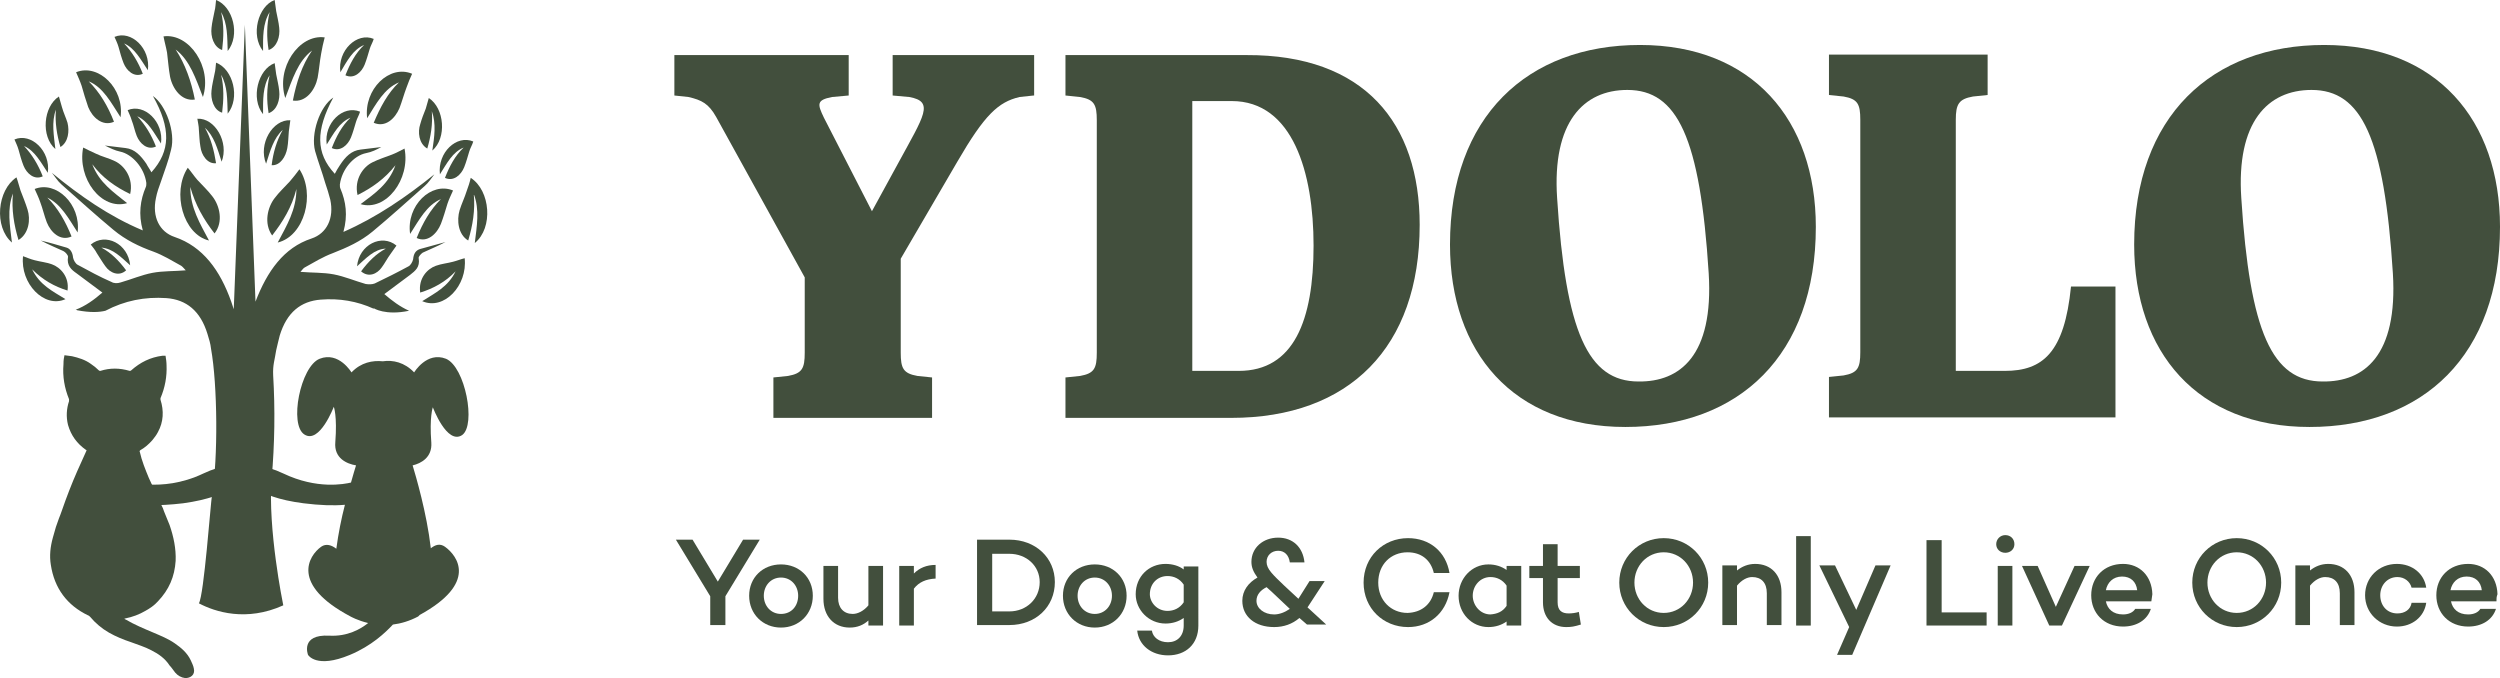 <?xml version="1.0" encoding="UTF-8"?> <svg xmlns="http://www.w3.org/2000/svg" xmlns:xlink="http://www.w3.org/1999/xlink" version="1.1" id="Layer_1" x="0px" y="0px" viewBox="0 0 494.76 134.2" style="enable-background:new 0 0 494.76 134.2;" xml:space="preserve"> <style type="text/css"> .st0{fill:#424F3D;} </style> <path class="st0" d="M204.56,18.9l-2.8,0.3c-4.2,1-6.9,3.5-12.3,12.8l-11.2,19.2v18.6c0,3.1,0.5,4.1,3.3,4.6l2.9,0.3v8h-31.4v-8 l2.9-0.3c2.8-0.5,3.3-1.5,3.3-4.6V54.9l-17.5-31.7c-1.5-2.7-2.9-3.4-5.5-4l-2.8-0.3v-8h34.5v8l-3.3,0.3c-3.1,0.6-2.9,1.4-1.6,4.1 l9.5,18.5l5.3-9.7c5-9.2,7.1-12,2.1-12.9l-3.3-0.3v-8h28v8C204.66,18.9,204.56,18.9,204.56,18.9z"></path> <path class="st0" d="M280.96,44.5c0,24.2-13.9,38.2-37.3,38.2h-32.8v-8l2.9-0.3c2.8-0.5,3.3-1.5,3.3-4.6v-46c0-3.1-0.5-4.1-3.3-4.6 l-2.9-0.3v-8h35.8C270.06,10.8,280.96,24.4,280.96,44.5z M259.96,48.6c0-14.4-4.1-28.6-16.2-28.6h-7.8v53.4h9.2 C256.06,73.4,259.96,63.4,259.96,48.6z"></path> <path class="st0" d="M286.96,48.4c0-25.4,15.4-39.5,37.6-39.5c22.3,0,34.8,14.9,34.8,36c0,25.4-15.2,39.6-37.7,39.6 C299.46,84.5,286.96,69.7,286.96,48.4z M338.16,54.1c-1.7-26.9-6.2-36.3-16.1-36.3c-8.7,0-14.9,6.4-13.9,21.4 c1.7,26.5,6.1,36.3,16.1,36.3C332.46,75.6,339.16,70.4,338.16,54.1z"></path> <path class="st0" d="M418.66,56.7v25.9h-56.7v-8l2.9-0.3c2.8-0.5,3.3-1.5,3.3-4.6v-46c0-3.1-0.5-4.1-3.3-4.6l-2.9-0.3v-8h31.4v8 l-2.9,0.3c-2.8,0.5-3.4,1.5-3.4,4.6v49.7h9.7c7.5,0,11.8-3.6,13.1-16.7L418.66,56.7L418.66,56.7z"></path> <path class="st0" d="M422.36,48.4c0-25.4,15.4-39.5,37.6-39.5c22.3,0,34.8,14.9,34.8,36c0,25.4-15.2,39.6-37.7,39.6 C434.86,84.5,422.36,69.7,422.36,48.4z M473.56,54.1c-1.7-26.9-6.2-36.3-16.1-36.3c-8.7,0-14.9,6.4-13.9,21.4 c1.7,26.5,6.1,36.3,16.1,36.3C467.86,75.6,474.56,70.4,473.56,54.1z"></path> <g> <g> <g> <path class="st0" d="M33.66,15.2c0.5,2.4,2.3,4.9,4.9,4.5c-0.7-3.6-1.9-7-3.8-9.9c2.8,2.1,4,5.8,5.4,9.4c1.9-5.9-2.7-12.7-7.8-12 c0.2,1.1,0.5,2.1,0.7,3.2C33.26,11.9,33.36,13.6,33.66,15.2z"></path> <path class="st0" d="M25.76,38.4c0.7-3.1-1.1-5.6-3-6.5c-1.2-0.6-2.6-0.9-3.8-1.5c-0.9-0.4-1.7-0.8-2.5-1.2 c-1.2,6.1,3.6,12.5,8.7,11c-2.7-2.2-5.5-4-6.9-7.7C20.26,35.2,22.86,37,25.76,38.4z"></path> <path class="st0" d="M10.26,52.3c-1.1-0.4-2.3-0.5-3.4-0.8c-0.8-0.2-1.5-0.5-2.3-0.8c-0.6,5.4,4.2,10.4,8.4,8.5 c-2.6-1.6-5.1-2.8-6.6-5.9c2.1,2.1,4.4,3.4,7,4.2C13.76,54.8,11.96,52.9,10.26,52.3z"></path> <path class="st0" d="M39.06,23.5c0.1,0.7,0.3,1.5,0.3,2.2c0.1,1.1,0.1,2.2,0.3,3.3c0.2,1.7,1.4,3.5,3.1,3.3c-0.4-2.5-1-4.9-2.2-7 c1.8,1.6,2.5,4.2,3.3,6.7C45.36,28.2,42.56,23.3,39.06,23.5z"></path> <path class="st0" d="M17.46,21.2c0.8,2,2.8,3.9,5.1,2.9c-1.2-3.1-2.8-5.8-5-8c2.9,1.2,4.4,4.2,6.3,7.1c0.8-5.7-4.4-10.7-8.8-8.9 c0.4,0.9,0.8,1.8,1.1,2.7C16.56,18.4,16.96,19.8,17.46,21.2z"></path> <path class="st0" d="M31.86,28.4c0.6-4.3-3.3-8-6.6-6.6c0.3,0.7,0.6,1.3,0.8,2c0.4,1,0.6,2.1,1,3.1c0.6,1.5,2.1,2.9,3.8,2.1 c-0.9-2.3-2.1-4.3-3.7-6C29.36,24,30.46,26.3,31.86,28.4z"></path> <path class="st0" d="M10.96,29.5c-0.3-2.7-0.8-5.3,0.1-7.8c-0.2,2.6,0.2,5,0.9,7.4c1.6-1,1.8-3.2,1.4-4.8c-0.3-1-0.8-2-1.1-3.1 c-0.2-0.7-0.4-1.4-0.6-2.1C8.56,21.1,8.06,27,10.96,29.5z"></path> <path class="st0" d="M24.46,12.5c0.6,1.5,2.1,2.9,3.8,2.1c-0.9-2.3-2.1-4.3-3.7-6c2.1,0.9,3.3,3.2,4.7,5.3c0.6-4.3-3.3-8-6.6-6.6 c0.3,0.7,0.6,1.3,0.8,2C23.76,10.4,24.06,11.5,24.46,12.5z"></path> <path class="st0" d="M5.46,41.5c-0.4-1.3-0.9-2.5-1.4-3.8c-0.3-0.9-0.5-1.8-0.8-2.6c-3.8,2.5-4.5,9.8-0.9,12.9 c-0.4-3.4-1-6.6,0.2-9.7c-0.3,3.2,0.2,6.2,1.1,9.2C5.76,46.2,6.06,43.4,5.46,41.5z"></path> <path class="st0" d="M15.36,46c0.7-5.6-4.3-10.3-8.5-8.6c0.4,0.9,0.8,1.7,1.1,2.6c0.5,1.3,0.8,2.7,1.3,4c0.8,2,2.7,3.8,4.9,2.8 c-1.2-3-2.7-5.6-4.8-7.7C12.06,40.4,13.56,43.2,15.36,46z"></path> <path class="st0" d="M17.96,48.4c0.4,0.5,0.9,1.1,1.2,1.7c0.6,0.9,1.1,1.8,1.7,2.6c0.9,1.3,2.7,2.1,4.1,0.8 c-1.4-1.9-3-3.5-4.9-4.5c2.3,0.2,3.9,1.9,5.7,3.5C25.36,48.2,20.86,46,17.96,48.4z"></path> <path class="st0" d="M4.66,32.8c0.6,1.5,2.1,2.9,3.8,2.1c-0.9-2.3-2.1-4.3-3.7-6c2.1,0.9,3.3,3.2,4.7,5.3c0.6-4.3-3.3-8-6.6-6.6 c0.3,0.7,0.6,1.3,0.8,2C3.96,30.7,4.26,31.8,4.66,32.8z"></path> <path class="st0" d="M42.06,38.9c-0.9-1.2-2-2.2-3-3.3c-0.7-0.8-1.2-1.6-1.9-2.4c-3.2,4.9-0.9,13.2,4.2,14.4 c-1.8-3.4-3.7-6.5-3.7-10.6c1,3.6,2.7,6.5,4.8,9.2C44.26,43.9,43.46,40.7,42.06,38.9z"></path> <path class="st0" d="M61.76,10c-2,2.9-3.1,6.3-3.8,9.9c2.6,0.4,4.4-2.1,4.9-4.5c0.3-1.6,0.4-3.2,0.7-4.8c0.2-1.1,0.4-2.1,0.7-3.2 c-5.1-0.7-9.7,6.1-7.8,12C57.86,15.7,58.96,12.1,61.76,10z"></path> <path class="st0" d="M71.36,40.4c5,1.5,9.9-4.9,8.7-11c-0.8,0.4-1.7,0.9-2.5,1.2c-1.3,0.5-2.6,0.9-3.8,1.5 c-1.9,0.9-3.7,3.4-3,6.5c2.8-1.4,5.4-3.2,7.5-5.9C76.96,36.4,74.16,38.3,71.36,40.4z"></path> <path class="st0" d="M89.66,51.8c-1.1,0.3-2.3,0.4-3.4,0.8c-1.7,0.6-3.5,2.5-3.1,5.3c2.6-0.8,5-2.1,7-4.2 c-1.5,3.1-4.1,4.3-6.6,5.9c4.3,1.9,9-3.1,8.4-8.5C91.16,51.3,90.46,51.6,89.66,51.8z"></path> <path class="st0" d="M56.86,29.3c0.2-1.1,0.2-2.2,0.3-3.3c0.1-0.7,0.2-1.5,0.3-2.2c-3.5-0.2-6.4,4.7-4.8,8.6 c0.8-2.5,1.5-5.1,3.3-6.7c-1.2,2.1-1.9,4.5-2.2,7C55.46,32.8,56.56,31,56.86,29.3z"></path> <path class="st0" d="M72.66,23.4c1.8-2.9,3.4-5.9,6.3-7.1c-2.2,2.1-3.7,4.9-5,8c2.3,1,4.2-0.8,5.1-2.9c0.5-1.3,0.9-2.8,1.4-4.1 c0.3-0.9,0.7-1.8,1.1-2.7C77.06,12.7,71.96,17.7,72.66,23.4z"></path> <path class="st0" d="M64.66,28.6c1.4-2.2,2.5-4.4,4.7-5.3c-1.7,1.6-2.8,3.7-3.7,6c1.7,0.8,3.2-0.6,3.8-2.1c0.4-1,0.7-2.1,1-3.1 c0.2-0.7,0.6-1.3,0.8-2C67.86,20.7,64.06,24.4,64.66,28.6z"></path> <path class="st0" d="M84.56,29.4c0.7-2.4,1.1-4.8,0.9-7.4c0.9,2.5,0.5,5.1,0.1,7.8c2.9-2.5,2.4-8.4-0.7-10.4 c-0.2,0.7-0.4,1.4-0.6,2.1c-0.4,1-0.8,2-1.1,3.1C82.66,26.1,82.86,28.4,84.56,29.4z"></path> <path class="st0" d="M72.06,8.9c-1.7,1.6-2.8,3.7-3.7,6c1.7,0.8,3.2-0.6,3.8-2.1c0.4-1,0.7-2.1,1-3.1c0.2-0.7,0.6-1.3,0.8-2 c-3.3-1.4-7.2,2.3-6.6,6.6C68.66,12.1,69.86,9.8,72.06,8.9z"></path> <path class="st0" d="M93.16,35.2c-0.2,0.9-0.5,1.8-0.8,2.6c-0.4,1.3-1,2.5-1.4,3.8c-0.6,2-0.3,4.8,1.7,6c0.9-3,1.4-6,1.1-9.2 c1.2,3.1,0.6,6.4,0.2,9.7C97.66,45.1,97.06,37.7,93.16,35.2z"></path> <path class="st0" d="M87.26,44.3c0.5-1.3,0.9-2.7,1.3-4c0.3-0.9,0.7-1.7,1.1-2.6c-4.3-1.8-9.3,3-8.5,8.6c1.8-2.8,3.3-5.7,6.1-6.9 c-2.1,2.1-3.6,4.7-4.8,7.7C84.56,48.1,86.46,46.3,87.26,44.3z"></path> <path class="st0" d="M71.46,53.7c1.5,1.3,3.2,0.5,4.1-0.8c0.6-0.8,1.1-1.8,1.7-2.6c0.4-0.6,0.8-1.1,1.2-1.7 c-2.9-2.4-7.4-0.2-7.8,4.1c1.8-1.6,3.4-3.4,5.7-3.5C74.46,50.2,72.86,51.8,71.46,53.7z"></path> <path class="st0" d="M87.06,34.5c1.4-2.2,2.5-4.4,4.7-5.3c-1.7,1.6-2.8,3.7-3.7,6c1.7,0.8,3.2-0.6,3.8-2.1c0.4-1,0.7-2.1,1-3.1 c0.2-0.7,0.6-1.3,0.8-2C90.36,26.6,86.56,30.2,87.06,34.5z"></path> <path class="st0" d="M59.26,33.5c-0.6,0.8-1.2,1.6-1.9,2.4c-1,1.1-2.1,2.1-3,3.3c-1.4,1.8-2.2,5-0.5,7.4c2.1-2.7,3.9-5.6,4.8-9.2 c0,4.1-1.9,7.2-3.7,10.6C60.26,46.7,62.46,38.4,59.26,33.5z"></path> <path class="st0" d="M83.66,50c1.5-0.7,3-1.3,4.5-2.1c-1.7,0.5-3.4,0.9-5.1,1.4c-0.8,0.3-1.2,0.9-1.3,2c-0.1,0.5-0.5,1.2-0.9,1.4 c-2.2,1.2-4.4,2.3-6.7,3.4c-0.5,0.2-1.2,0.2-1.8,0.1c-2.1-0.6-4.2-1.5-6.3-1.9c-2.1-0.4-4.3-0.3-6.6-0.5c0.3-0.3,0.6-0.8,0.9-0.9 c1.8-1,3.6-2.1,5.5-2.8c2.8-1.1,5.5-2.3,7.9-4.3c3.5-2.9,6.9-6,10.3-9c0.7-0.6,1.3-1.5,1.9-2.3c-5.6,4.5-11.4,8.5-18,11.4 c0.9-3.3,0.5-6-0.6-8.6c-0.1-0.2-0.1-0.5-0.1-0.8c0.4-3,2.7-5.7,5.2-6.2c1.1-0.2,2.1-0.7,3-1.2c-1.4,0.2-2.7,0.3-4.1,0.5 c-1.8,0.2-3,1.4-4.1,3.1c-0.4,0.6-0.7,1.1-1,1.7c-3.8-4.1-3.8-8.6-0.3-15.1c-2.7,1.8-4.5,7.2-3.6,10.6c0.6,2.1,1.4,4.2,2,6.3 c0.4,1.1,0.7,2.2,1,3.3c0.8,3.7-0.7,6.7-3.7,7.7c-5.5,1.8-8.8,6.5-11.1,12.5l-2.1-54.8l-2.2,56.3c-0.2-0.5-0.3-1-0.5-1.5 c-2.2-6.2-5.6-10.9-11.2-12.8c-3-1-4.5-4-3.7-7.7c0.2-1.1,0.6-2.2,1-3.3c0.7-2.1,1.5-4.1,2-6.3c0.9-3.4-1-8.8-3.6-10.6 c3.6,6.4,3.5,10.9-0.3,15.1c-0.3-0.6-0.7-1.1-1-1.7c-1.1-1.6-2.3-2.9-4.1-3.1c-1.4-0.2-2.7-0.3-4.1-0.5c1,0.5,2,1,3,1.2 c2.4,0.5,4.8,3.2,5.2,6.2c0,0.3,0,0.6-0.1,0.8c-1.1,2.6-1.5,5.4-0.6,8.6c-6.7-2.8-12.5-6.9-18-11.4c0.6,0.7,1.1,1.6,1.9,2.3 c3.4,3,6.8,6.1,10.3,9c2.4,2,5.1,3.3,7.9,4.3c1.9,0.7,3.7,1.8,5.5,2.8c0.3,0.2,0.6,0.6,0.9,0.9c-2.3,0.2-4.5,0.1-6.6,0.5 s-4.2,1.3-6.3,1.9c-0.6,0.2-1.3,0.2-1.8-0.1c-2.3-1-4.5-2.2-6.7-3.4c-0.4-0.2-0.8-0.9-0.9-1.4c-0.1-1.1-0.6-1.8-1.3-2 c-1.7-0.5-3.4-1-5.1-1.4c1.5,0.8,3,1.4,4.5,2.1c0.4,0.2,0.9,0.8,0.9,1.1c-0.3,1.8,0.7,2.6,1.7,3.3c1.7,1.3,3.4,2.5,5.1,3.8 c-1.6,1.4-3.4,2.7-5.3,3.4c0.1,0,0.2,0,0.3,0.1c2.6,0.5,4.4,0.4,5.6,0.1c3.8-2,7.8-2.8,12.1-2.5c3.9,0.3,6.7,2.5,8.1,7.1 c0.3,1,0.6,1.9,0.7,2.9c1.3,7.2,1.4,21.8,0.2,28.9c-0.3,1.9-1.6,19.9-2.6,21.5c3.2,1.7,9.4,3.7,16.7,0.4 c-0.1-0.5-3.1-15.2-2.3-25.1c0.6-6.8,0.7-13.7,0.3-20.4c-0.1-2.1,0.3-3,0.6-5c0.2-1,0.5-2,0.7-2.9c1.4-4.6,4.2-6.8,8.1-7.1 c3.7-0.3,7.2,0.3,10.5,1.8V61c0,0,2.3,1.5,7,0.5c-1.8-0.8-3.4-2-4.9-3.3c1.7-1.3,3.4-2.5,5.1-3.8c1-0.8,2-1.5,1.7-3.3 C82.76,50.8,83.36,50.2,83.66,50z"></path> <path class="st0" d="M43.96,9.9c0.3-2.5,0.4-5-0.2-7.5c1.3,2.3,1.2,4.9,1.3,7.7c2.5-3.1,1.1-8.8-2.3-10.1 c-0.1,0.7-0.1,1.5-0.3,2.2c-0.2,1.1-0.5,2.2-0.6,3.3C41.66,7.2,42.26,9.3,43.96,9.9z"></path> <path class="st0" d="M43.96,22.3c0.3-2.5,0.4-5-0.2-7.5c1.3,2.3,1.2,4.9,1.3,7.7c2.5-3.1,1.1-8.8-2.3-10.1 c-0.1,0.7-0.1,1.5-0.3,2.2c-0.2,1.1-0.5,2.2-0.6,3.3C41.66,19.6,42.26,21.8,43.96,22.3z"></path> <path class="st0" d="M53.36,2.4c-0.6,2.5-0.6,5-0.2,7.5c1.7-0.6,2.3-2.7,2.1-4.4c-0.1-1.1-0.4-2.2-0.6-3.3 c-0.1-0.7-0.2-1.5-0.3-2.2c-3.3,1.2-4.8,7-2.3,10.1C52.06,7.4,51.96,4.7,53.36,2.4z"></path> <path class="st0" d="M53.36,14.9c-0.6,2.5-0.6,5-0.2,7.5c1.7-0.6,2.3-2.7,2.1-4.4c-0.1-1.1-0.4-2.2-0.6-3.3 c-0.1-0.7-0.2-1.5-0.3-2.2c-3.3,1.2-4.8,7-2.3,10.1C52.06,19.8,51.96,17.1,53.36,14.9z"></path> </g> <path class="st0" d="M88.26,71c-3.8-1.5-6.3,2.7-6.3,2.7c-1.9-2-4.2-2.5-6.2-2.2c-2-0.2-4.3,0.2-6.2,2.2c0,0-2.5-4.2-6.3-2.7 s-6.1,13.1-3,15c3,1.9,5.8-5.5,5.8-5.5s0.7,1.8,0.3,7c-0.3,3.2,2.3,4.3,4.1,4.6c-0.2,0.7-0.6,1.9-1,3.4c-1.3,0.3-6.7,1.4-13.4-1.8 c-7.7-3.6-7.1,1.1-7.1,1.1s1,3.5,11.1,4.8c3.2,0.4,5.9,0.5,8.2,0.3c-0.7,2.7-1.3,5.7-1.7,8.7c-0.9-0.7-2-1.1-3-0.4 c-2.5,1.8-6.1,7.5,5.8,13.8c0,0,1.4,0.8,3.5,1.3c-1.5,1.2-4.1,2.7-7.7,2.5c-5.8-0.3-4.2,3.8-4.2,3.8s1.6,2.8,8.3,0 c4.3-1.8,7-4.4,8.5-6c1.6-0.2,3.3-0.7,5-1.6c0.1-0.1,0.2-0.2,0.3-0.3c11.5-6.3,7.5-11.7,5-13.5c-1-0.7-1.9-0.4-2.8,0.3 c-0.8-7-3-14.4-3.6-16.4c1.7-0.4,3.9-1.6,3.7-4.5c-0.4-5.1,0.3-7,0.3-7s2.8,7.5,5.8,5.5C94.26,84.1,92.06,72.6,88.26,71z"></path> </g> </g> <path class="st0" d="M12.76,70.3c0.5,0.1,1,0.1,1.5,0.2c1.3,0.3,2.6,0.7,3.7,1.5c0.6,0.4,1.1,0.8,1.6,1.3c0.1,0.1,0.2,0.1,0.3,0.1 c1.9-0.6,3.8-0.6,5.8,0c0.1,0,0.2,0,0.3-0.1c1.8-1.6,3.8-2.6,6.2-2.9c0.2,0,0.4,0,0.6,0c0.1,0.6,0.2,1.3,0.2,1.9 c0.1,2.2-0.3,4.4-1.2,6.5c0,0.1,0,0.2,0,0.3c0.7,2.2,0.6,4.4-0.5,6.4c-0.3,0.6-0.7,1.1-1.1,1.6c-0.7,0.8-1.5,1.5-2.4,2 c-0.1,0.1-0.2,0.2-0.1,0.3c0.4,1.8,1.1,3.5,1.8,5.2c0.8,1.8,1.7,3.6,2.5,5.4c0.2,0.4,0.4,0.8,0.5,1.2c0.4,0.9,0.7,1.8,1.1,2.7 c0.8,2.3,1.3,4.7,1.2,7.1c-0.2,3.1-1.3,5.7-3.5,8c-0.7,0.8-1.6,1.4-2.5,1.9c-1.2,0.7-2.5,1.2-4,1.5h-0.1c0,0,0,0,0,0.1 c0.1,0.1,0.2,0.1,0.2,0.1c1.7,1,3.6,1.8,5.5,2.6c1.4,0.6,2.9,1.2,4.2,2.1s2.5,1.9,3.2,3.4c0.2,0.5,0.5,1,0.6,1.6 c0.3,1.3-0.7,1.9-1.7,1.9c-0.8-0.1-1.5-0.5-2-1.1c-0.4-0.5-0.7-1-1.1-1.4c-0.9-1.4-2.2-2.3-3.6-3c-1.3-0.7-2.7-1.1-4-1.6 c-1.5-0.5-3-1.1-4.4-1.9s-2.7-1.9-3.7-3.1c-0.1-0.1-0.3-0.3-0.4-0.3c-4.2-2-6.7-5.4-7.4-10c-0.3-1.8-0.1-3.6,0.4-5.4 c0.2-0.7,0.4-1.4,0.6-2.1c0.2-0.6,0.4-1.1,0.6-1.7c0.2-0.5,0.4-1,0.6-1.6c0.9-2.6,1.9-5.2,3-7.7c0.6-1.3,1.2-2.7,1.8-4 c0.1-0.2,0.1-0.2-0.1-0.3c-1.7-1.2-2.9-2.8-3.5-4.9c-0.4-1.6-0.3-3.2,0.2-4.7c0-0.1,0-0.3,0-0.4c-0.9-2.2-1.3-4.5-1.1-6.9 C12.56,71.2,12.66,70.8,12.76,70.3z"></path> <g> <path class="st0" d="M36.26,99.6c10.1-1.4,11.1-4.8,11.1-4.8s0.6-4.7-7.1-1.1c-4.4,2.1-8.3,2.3-10.7,2.2v4.1 C31.56,100,33.76,99.9,36.26,99.6z"></path> </g> <g> <path class="st0" d="M143.56,118v5.7h-3V118l-6.8-11.2h3.3l5,8.3l5-8.3h3.3L143.56,118z"></path> <path class="st0" d="M160.86,117.9c0,3.6-2.7,6.3-6.3,6.3s-6.3-2.7-6.3-6.3s2.7-6.2,6.3-6.2 C158.16,111.7,160.86,114.3,160.86,117.9z M157.96,117.9c0-2-1.4-3.6-3.4-3.6s-3.4,1.6-3.4,3.6s1.4,3.6,3.4,3.6 C156.66,121.5,157.96,119.9,157.96,117.9z"></path> <path class="st0" d="M174.76,123.8h-2.9v-1c-1,0.9-2.2,1.4-3.7,1.4c-3.1,0-5.2-2.2-5.2-5.7V112h2.9v6.3c0,2,1.1,3.2,2.9,3.2 c1,0,2.2-0.6,3.1-1.7V112h2.9V123.8z"></path> <path class="st0" d="M180.86,113.5c1.1-1.1,2.5-1.7,4.3-1.7v2.7c-1.9,0.1-3.3,0.7-4.3,2v7.3h-2.9V112h2.9V113.5z"></path> <path class="st0" d="M199.76,106.8c5.2,0,9,3.6,9,8.4c0,4.9-3.8,8.5-9,8.5h-6.4v-16.9H199.76z M199.76,121c3.4,0,6-2.5,6-5.8 c0-3.2-2.6-5.6-6-5.6h-3.4V121H199.76L199.76,121z"></path> <path class="st0" d="M222.96,117.9c0,3.6-2.7,6.3-6.3,6.3s-6.3-2.7-6.3-6.3s2.7-6.2,6.3-6.2 C220.26,111.7,222.96,114.3,222.96,117.9z M220.06,117.9c0-2-1.4-3.6-3.4-3.6s-3.4,1.6-3.4,3.6s1.4,3.6,3.4,3.6 S220.06,119.9,220.06,117.9z"></path> <path class="st0" d="M237.16,123.8c0,3.7-2.5,5.9-6,5.9c-3.3,0-5.8-2-6.1-4.9h2.9c0.2,1.3,1.4,2.3,3.2,2.3s3.1-1.2,3.1-3.3v-1.5 c-1,0.7-2.2,1.1-3.6,1.1c-3.3,0-5.9-2.7-5.9-5.8c0-3.5,2.6-6,5.9-6c1.4,0,2.7,0.4,3.6,1.1v-0.6h2.9L237.16,123.8L237.16,123.8z M234.26,119.2v-3.5c-0.8-1.2-2-1.7-3.2-1.7c-2,0-3.5,1.5-3.5,3.6c0,1.6,1.4,3.3,3.5,3.3C232.26,120.9,233.46,120.4,234.26,119.2z"></path> <path class="st0" d="M257.16,122.3c-1.4,1.2-3.1,1.8-5,1.8c-3.8,0-6.3-2.1-6.3-5.2c0-2,1.2-3.6,3-4.6c-0.8-1.1-1.2-2-1.2-3.1 c0-2.8,2.3-4.8,5.3-4.8c2.9,0,4.9,1.9,5.2,4.9h-2.9c-0.2-1.5-1.1-2.3-2.3-2.3c-1.3,0-2.3,0.9-2.3,2.2c0,1.4,1.2,2.5,3.5,4.7 l2.8,2.6l2.2-3.5h3l-3.2,4.9l-0.2,0.3l3.7,3.4h-3.8L257.16,122.3z M255.26,120.5l-3.6-3.4l-1-0.9c-1.2,0.6-2,1.5-2,2.7 c0,1.5,1.5,2.7,3.5,2.7C253.16,121.6,254.26,121.2,255.26,120.5z"></path> <path class="st0" d="M283.76,117.2h3.1c-0.8,4.2-4,6.9-8.2,6.9c-4.9,0-8.8-3.7-8.8-8.8s3.9-8.8,8.8-8.8c4.3,0,7.5,2.7,8.2,6.9h-3.1 c-0.6-2.6-2.5-4.1-5.2-4.1c-3.3,0-5.8,2.4-5.8,6c0,3.5,2.5,6,5.8,6C281.26,121.2,283.16,119.7,283.76,117.2z"></path> <path class="st0" d="M301.06,123.8h-2.9V123c-1,0.7-2.2,1.1-3.6,1.1c-3.3,0-5.9-2.7-5.9-6.2c0-3.4,2.6-6.2,5.9-6.2 c1.4,0,2.6,0.4,3.6,1.1V112h2.9V123.8z M298.16,119.9v-4c-0.8-1.2-2-1.7-3.2-1.7c-2,0-3.5,1.7-3.5,3.7c0,1.9,1.5,3.7,3.5,3.7 C296.26,121.5,297.36,121.1,298.16,119.9z"></path> <path class="st0" d="M312.86,123.6c-1.3,0.4-1.9,0.5-2.9,0.5c-2.8,0-4.6-1.9-4.6-4.9v-4.8h-2.7V112h2.7v-4.3h2.9v4.3h4.4v2.4h-4.4 v4.8c0,1.6,0.8,2.2,2.2,2.2c0.6,0,1.4-0.1,2-0.3L312.86,123.6z"></path> <path class="st0" d="M338.06,115.3c0,4.9-3.9,8.8-8.8,8.8s-8.8-3.9-8.8-8.8s3.9-8.8,8.8-8.8S338.06,110.4,338.06,115.3z M335.06,115.3c0-3.3-2.5-6-5.8-6s-5.8,2.7-5.8,6s2.5,6,5.8,6S335.06,118.6,335.06,115.3z"></path> <path class="st0" d="M352.56,117.2v6.5h-2.9v-6.3c0-2.1-1.1-3.2-2.9-3.2c-1,0-2.1,0.6-3,1.7v7.8h-2.9v-11.8h2.9v1 c1-0.8,2.2-1.3,3.6-1.3C350.56,111.6,352.56,113.8,352.56,117.2z"></path> <path class="st0" d="M358.36,123.8h-2.9v-17.7h2.9V123.8z"></path> <path class="st0" d="M366.56,129.6h-3l2.4-5.5l-5.9-12.2h3.1l4.2,8.8l3.8-8.8h3L366.56,129.6z"></path> <path class="st0" d="M393.16,123.8h-11.9v-16.9h3v14.3h8.9V123.8z"></path> <path class="st0" d="M395.06,107.7c0-1,0.8-1.8,1.8-1.8s1.8,0.7,1.8,1.8c0,1-0.8,1.7-1.8,1.7 C395.86,109.4,395.06,108.7,395.06,107.7z M398.26,123.8h-2.9V112h2.9V123.8z"></path> <path class="st0" d="M408.06,123.8h-2.5l-5.4-11.8h3.1l3.6,8.1l3.7-8.1h3L408.06,123.8z"></path> <path class="st0" d="M425.76,119L425.76,119h-9c0.3,1.5,1.4,2.6,3.4,2.6c1.1,0,2-0.4,2.4-1.1h3.1c-0.7,2.2-2.8,3.5-5.5,3.5 c-3.8,0-6.3-2.7-6.3-6.2s2.5-6.2,6.3-6.2c3.3,0,5.7,2.4,5.8,6C425.86,118.1,425.86,118.5,425.76,119z M416.76,116.8h6.2 c-0.2-1.7-1.3-2.7-3-2.7C418.16,114.1,417.06,115.3,416.76,116.8z"></path> <path class="st0" d="M451.46,115.3c0,4.9-3.9,8.8-8.8,8.8s-8.8-3.9-8.8-8.8s3.9-8.8,8.8-8.8S451.46,110.4,451.46,115.3z M448.46,115.3c0-3.3-2.5-6-5.8-6s-5.8,2.7-5.8,6s2.5,6,5.8,6S448.46,118.6,448.46,115.3z"></path> <path class="st0" d="M465.96,117.2v6.5h-2.9v-6.3c0-2.1-1.1-3.2-2.9-3.2c-1,0-2.1,0.6-3,1.7v7.8h-2.9v-11.8h2.9v1 c1-0.8,2.2-1.3,3.6-1.3C463.96,111.6,465.96,113.8,465.96,117.2z"></path> <path class="st0" d="M477.26,119.3h2.9c-0.4,2.8-2.8,4.7-5.8,4.7c-3.5,0-6.3-2.7-6.3-6.2s2.7-6.2,6.3-6.2c3,0,5.4,1.9,5.8,4.7h-2.9 c-0.3-1.2-1.4-2.1-2.8-2.1c-2,0-3.4,1.6-3.4,3.6s1.3,3.6,3.4,3.6C475.96,121.4,477.06,120.6,477.26,119.3z"></path> <path class="st0" d="M494.06,119L494.06,119h-9c0.3,1.5,1.4,2.6,3.4,2.6c1.1,0,2-0.4,2.4-1.1h3.1c-0.7,2.2-2.8,3.5-5.5,3.5 c-3.8,0-6.3-2.7-6.3-6.2s2.5-6.2,6.3-6.2c3.3,0,5.7,2.4,5.8,6C494.06,118.1,494.06,118.5,494.06,119z M484.96,116.8h6.2 c-0.2-1.7-1.3-2.7-3-2.7C486.36,114.1,485.26,115.3,484.96,116.8z"></path> </g> </svg> 